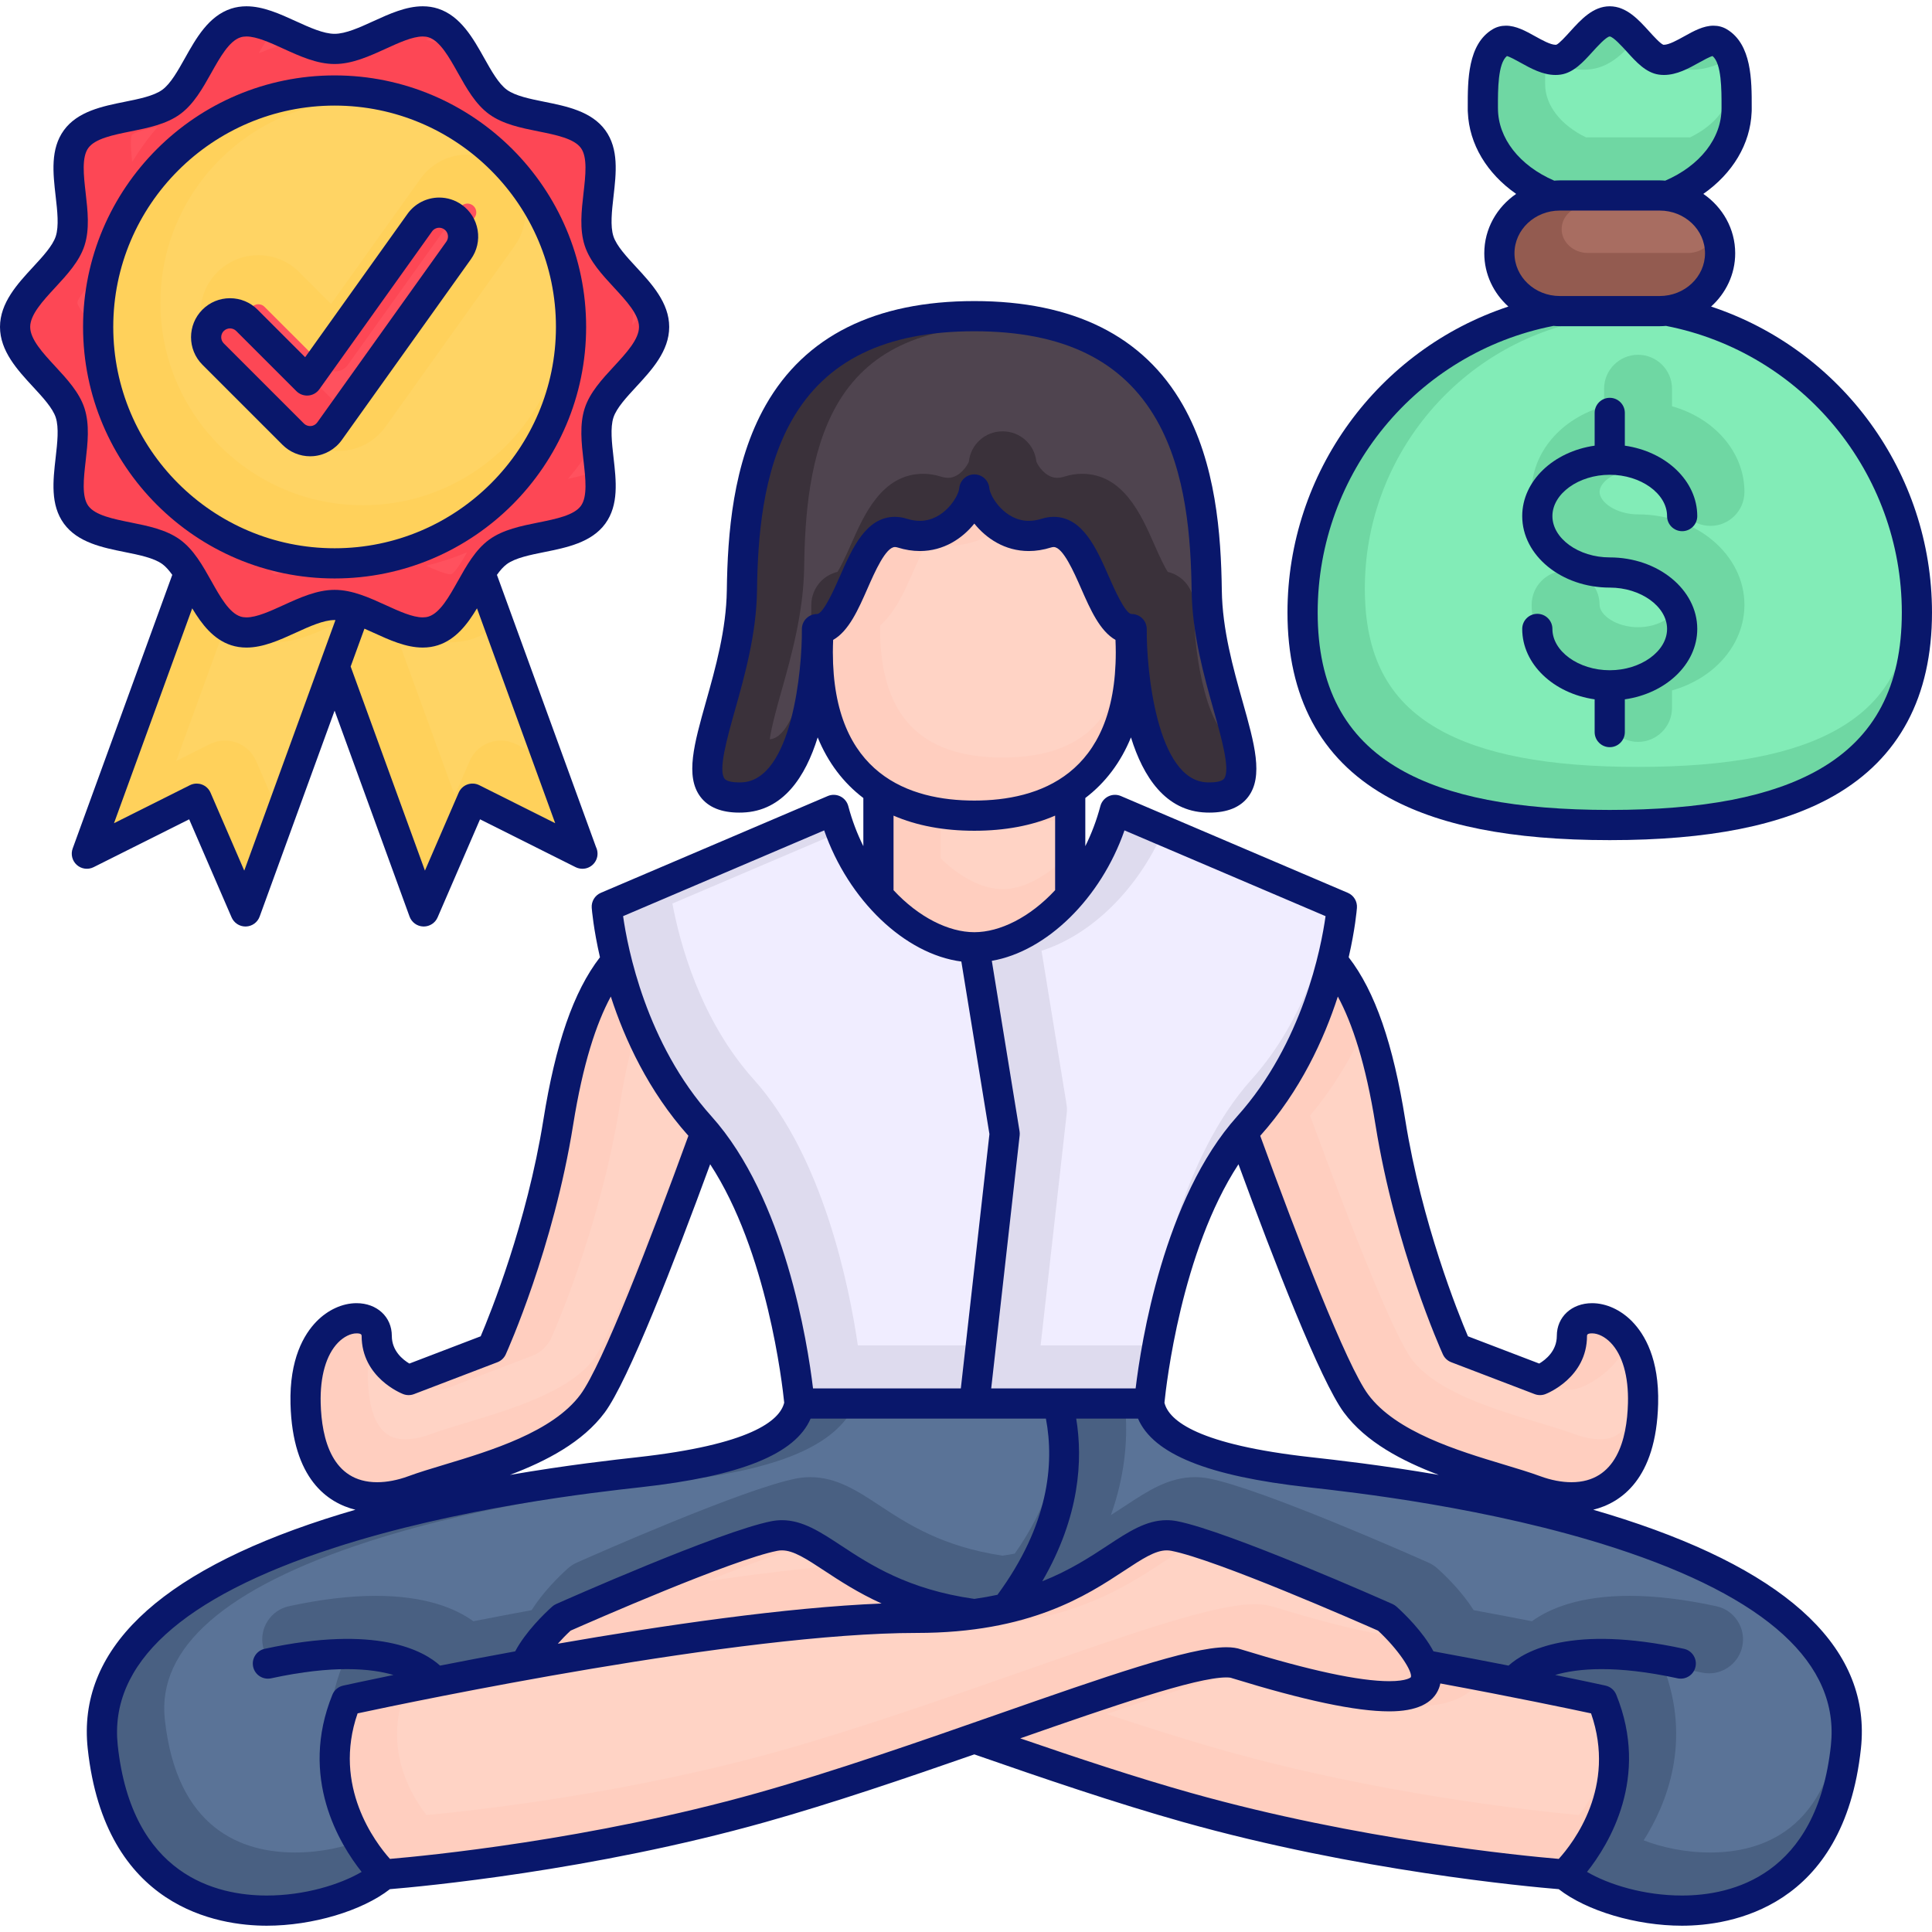 <svg enable-background="new 0 0 512 512" height="512" viewBox="0 0 512 512" width="512" xmlns="http://www.w3.org/2000/svg"><g id="Shadow"><g><g><path d="m442.316 82.447v-30.643c10.648-4.383 17.905-13.066 17.905-23.074v.581c0-6.526.255-15.192-4.646-18.119-3.591-2.142-10.081 5.384-15.398 4.62-4.285-.618-8.623-10.146-13.582-10.146s-9.297 9.527-13.582 10.146c-5.318.764-11.808-6.762-15.397-4.62-4.902 2.927-4.646 11.593-4.646 18.119l.004-.581c0 10.008 7.257 18.694 17.904 23.077v30.639c-37.432 7.327-65.683 40.293-65.683 79.872 0 44.958 36.445 56.325 81.401 56.325 44.959 0 81.402-11.367 81.402-56.325.002-39.58-28.247-72.546-65.682-79.871z" fill="#6fd7a3"/><path d="m455.845 67.124c0-8.425-7.199-15.32-15.999-15.32h-26.496c-8.799 0-15.998 6.896-15.998 15.32 0 8.429 7.199 15.323 15.998 15.323h26.497c8.799 0 15.998-6.894 15.998-15.323z" fill="#935b50"/></g><g><path d="m154.33 226.235-29.108-14.577-12.927 29.878-38.102-104.68 42.034-15.3z" fill="#ffd15b"/><path d="m23.016 226.235 29.107-14.577 12.926 29.878 38.103-104.68-42.034-15.3z" fill="#ffd15b"/><path d="m173.344 86.64c0 8.539-12.081 15.068-14.582 22.774-2.594 7.989 3.251 20.353-1.586 27-4.886 6.715-18.484 4.952-25.199 9.838-6.648 4.837-9.146 18.344-17.134 20.935-7.706 2.505-17.629-6.87-26.17-6.87-8.542 0-18.465 9.375-26.171 6.872-7.987-2.593-10.484-16.1-17.134-20.937-6.713-4.886-20.312-3.123-25.199-9.838-4.839-6.647 1.006-19.011-1.586-27-2.502-7.706-14.583-14.235-14.583-22.774 0-8.54 12.081-15.067 14.582-22.775 2.593-7.987-3.252-20.352 1.586-27 4.887-6.715 18.485-4.95 25.199-9.838 6.65-4.837 9.147-18.342 17.134-20.936 7.705-2.503 17.629 6.872 26.171 6.872 8.541 0 18.462-9.375 26.17-6.872 7.988 2.594 10.486 16.099 17.134 20.936 6.715 4.888 20.312 3.123 25.199 9.838 4.837 6.648-1.008 19.013 1.586 27 2.503 7.707 14.583 14.235 14.583 22.775z" fill="#fd4755"/><circle cx="88.672" cy="86.64" fill="#ffd15b" r="62.658"/><g><path d="m82.185 116.922c-1.671 0-3.285-.661-4.474-1.853l-21.236-21.235c-2.47-2.471-2.47-6.479 0-8.95 2.472-2.471 6.481-2.471 8.952 0l15.95 15.948 29.866-41.823c2.031-2.845 5.983-3.505 8.828-1.472 2.845 2.029 3.504 5.981 1.473 8.828l-34.208 47.905c-1.082 1.515-2.773 2.479-4.63 2.631-.173.013-.349.021-.521.021z" fill="#fd4755"/></g></g><g><path d="m304.551 371.949c1.757 10.406 19.091 15.605 42.494 18.206 23.4 2.601 148.21 16.47 142.141 72.806-6.067 56.336-60.671 45.936-74.538 33.801 0 0-110.94-13-156.442-60.67-45.503-47.67-11.701-84.938-11.701-84.938z" fill="#496082"/><path d="m211.858 371.949c-1.757 10.406-19.091 15.605-42.491 18.206-23.403 2.601-148.211 16.47-142.144 72.806s60.671 45.936 74.539 33.801c0 0 110.939-13 156.442-60.67 45.502-47.67 11.701-84.938 11.701-84.938z" fill="#496082"/><g fill="#ffcebf"><path d="m341.168 246.11c13 5.198 22.1 18.852 27.3 51.354 5.202 32.502 17.551 59.803 17.551 59.803l22.102 8.451s8.451-3.25 8.451-11.701c0-8.45 19.501-7.04 18.852 17.933-.651 24.971-16.251 27.571-28.603 23.021-12.349-4.55-37.052-8.989-47.452-23.021-10.4-14.031-39.653-99.188-39.653-99.188z"/><path d="m175.242 246.11c-13 5.198-22.101 18.852-27.301 51.354-5.201 32.502-17.553 59.803-17.553 59.803l-22.1 8.451s-8.451-3.25-8.451-11.701c0-8.45-19.5-7.04-18.852 17.933.651 24.971 16.251 27.571 28.601 23.021 12.352-4.55 37.054-8.989 47.454-23.021 10.399-14.031 39.651-99.188 39.651-99.188z"/><path d="m232.795 209.655h50.822v47.67h-50.822z"/></g><path d="m258.205 251.041c14.708 0 31.591-14.938 37.273-36.402l60.131 25.646s-2.57 33.509-24.754 58.209c-22.189 24.703-26.305 73.456-26.305 73.456h-46.346l-8.043-71.504z" fill="#dedbee"/><path d="m258.205 251.041c-14.71 0-31.589-14.938-37.272-36.402l-60.13 25.646s2.565 33.509 24.754 58.209c22.187 24.703 26.305 73.456 26.305 73.456h46.343l8.042-71.504z" fill="#dedbee"/><path d="m414.647 496.762s20.793-19.5 9.969-46.151c0 0-99.239-21.866-151.136-21.866-46.318 0-54.927-24.287-68.254-21.688-13.327 2.601-56.229 21.688-56.229 21.688s-41.201 37.107 39.755 12.16c10.399-3.899 74.958 23.79 125.79 38.09 50.83 14.302 100.105 17.767 100.105 17.767z" fill="#ffcebf"/><path d="m101.763 496.762s-20.792-19.5-9.968-46.151c0 0 99.238-21.866 151.133-21.866 46.319 0 54.93-24.287 68.255-21.688 13.325 2.601 56.229 21.688 56.229 21.688s41.202 37.107-39.756 12.16c-10.399-3.899-74.958 23.79-125.79 38.09-50.829 14.302-100.103 17.767-100.103 17.767z" fill="#ffcebf"/><g><g><path d="m299.693 172.886c0 31.294-18.575 43.272-41.488 43.272s-41.488-11.979-41.488-43.272c0-31.298 18.574-70.063 41.488-70.063s41.488 38.765 41.488 70.063z" fill="#ffcebf"/></g><g><path d="m258.205 83.787c-56.432 0-61.201 43.948-61.59 72.697-.392 28.746-20.43 55.513 0 54.853 20.427-.662 19.889-44.616 19.889-44.616 9.39 0 11.042-29.074 22.608-25.438 11.563 3.634 18.691-6.939 19.093-11.566.402 4.627 7.527 15.2 19.093 11.566 11.566-3.637 13.218 25.438 22.608 25.438 0 0-.539 43.954 19.889 44.616 20.427.66.389-26.106 0-54.853-.389-28.749-5.157-72.697-61.59-72.697z" fill="#3a313a"/></g></g></g></g></g><g id="Base"><path d="m420.328 36.408c-6.723-3.227-10.852-8.547-10.852-14.082 0-.1-.005-.357-.005-.357-.002-1.396-.008-4.174.184-6.5 2.814 1.5 6.161 2.994 10.076 2.994.693 0 1.388-.049 2.064-.146 5.2-.75 8.663-4.57 11.446-7.641.306-.34.591-.65.854-.932.263.281.547.592.854.93 2.784 3.07 6.247 6.893 11.447 7.643.676.096 1.371.146 2.065.146 3.917 0 7.265-1.494 10.077-2.996.192 2.328.187 5.104.185 6.496v.283c-.001 5.613-4.132 10.938-10.858 14.162-.172-.006-.344-.008-.518-.008h-26.497c-.174 0-.349.002-.522.008z" fill="#82ecb7"/><path d="m434.099 203.238c-23.875 0-41.236-3.305-53.077-10.107-13.184-7.572-19.325-19.398-19.325-37.217 0-34.328 24.268-64.051 57.794-70.916.423.025.882.045 1.359.045h26.497c.474 0 .929-.02 1.35-.045 33.565 6.898 57.804 36.607 57.804 70.916 0 17.818-6.141 29.645-19.325 37.217-11.84 6.803-29.201 10.107-53.077 10.107zm-9-15.631c0 4.963 4.038 9 9 9s9-4.037 9-9v-4.637c11.345-3.213 19.194-12.24 19.194-22.705 0-13.205-12.648-23.949-28.194-23.949-5.742 0-10.195-3.199-10.195-5.951 0-2.75 4.453-5.949 10.195-5.949 5.741 0 10.194 3.199 10.194 5.949 0 4.963 4.038 9 9 9s9-4.037 9-9c0-10.465-7.849-19.49-19.194-22.703v-4.641c0-4.963-4.038-9-9-9s-9 4.037-9 9v4.641c-11.345 3.213-19.195 12.238-19.195 22.703 0 13.207 12.648 23.951 28.195 23.951 5.741 0 10.194 3.197 10.194 5.949s-4.453 5.951-10.194 5.951c-5.742 0-10.195-3.199-10.195-5.951 0-4.963-4.038-9-9-9s-9 4.037-9 9c0 10.465 7.85 19.492 19.195 22.705z" fill="#82ecb7"/><path d="m420.851 67.043c-3.859 0-6.998-2.836-6.998-6.322s3.139-6.32 6.998-6.32h26.497c3.859 0 6.999 2.834 6.999 6.32s-3.14 6.322-6.999 6.322z" fill="#a86d61"/><path d="m105.751 170.232 1.189-3.266c3.856 1.689 8.09 3.242 12.593 3.242 1.945 0 3.827-.293 5.593-.867 2.852-.924 5.205-2.486 7.175-4.326l13.337 36.641-8.885-4.449c-1.239-.623-2.635-.953-4.029-.953-1.055 0-2.092.184-3.083.545-2.31.84-4.199 2.621-5.178 4.881l-3.945 9.121z" fill="#ffd464"/><path d="m67.884 201.682c-.979-2.262-2.868-4.043-5.182-4.885-.99-.359-2.025-.543-3.078-.543-1.392 0-2.785.33-4.03.953l-8.884 4.449 13.337-36.641c1.97 1.84 4.324 3.402 7.176 4.33 1.771.572 3.65.863 5.589.863 5.527 0 10.649-2.338 15.167-4.402.09-.041.181-.082.272-.123l-16.421 45.118z" fill="#ffd464"/><path d="m72.755 152.209c-1.073-.541-2.888-3.557-4.193-5.85 3.495 1.465 7.126 2.66 10.875 3.561-2.4 1.084-5.227 2.289-6.625 2.289-.002 0-.005 0-.008 0-.017 0-.033 0-.049 0zm46.778 0c-1.396 0-4.222-1.205-6.622-2.289 3.748-.9 7.381-2.096 10.875-3.561-1.308 2.297-3.123 5.311-4.195 5.848-.017.002-.034.002-.051.002-.001 0-.004 0-.007 0zm30.992-25.322c2.502-2.912 4.777-6.027 6.792-9.316.279 2.564.584 6.066.073 7.148-.858.84-4.306 1.636-6.865 2.168zm-108.703 0c-2.561-.531-6.009-1.328-6.866-2.17-.512-1.08-.207-4.584.073-7.148 2.016 3.29 4.289 6.404 6.793 9.318zm125.769-40.742c.16-1.949.241-3.92.241-5.908 0-1.99-.082-3.961-.241-5.908 1.844 2.023 4.194 4.752 4.255 5.914-.061 1.15-2.412 3.878-4.255 5.902zm-142.835 0c-1.842-2.023-4.194-4.754-4.255-5.916.061-1.15 2.413-3.879 4.255-5.902-.16 1.949-.241 3.92-.241 5.91 0 1.988.082 3.958.241 5.908zm10.273-43.241c-.279-2.566-.584-6.07-.072-7.152.858-.838 4.307-1.637 6.866-2.166-2.504 2.912-4.778 6.027-6.794 9.318zm122.289-.002c-2.016-3.289-4.291-6.406-6.793-9.316 2.562.531 6.007 1.328 6.865 2.166.512 1.082.207 4.586-.072 7.15zm-33.53-28.791c-3.495-1.465-7.129-2.66-10.877-3.559 2.399-1.084 5.226-2.291 6.624-2.291.002 0 .042 0 .058.002 1.072.54 2.888 3.555 4.195 5.848zm-55.227 0c1.307-2.295 3.122-5.309 4.195-5.848.016-.002.053-.002.056-.002 1.397 0 4.225 1.207 6.625 2.291-3.749.901-7.381 2.094-10.876 3.559z" fill="#ff515e"/><path d="m96.174 133.893c-29.588 0-53.659-24.07-53.659-53.656 0-29.588 24.071-53.658 53.659-53.658 29.587 0 53.658 24.07 53.658 53.658 0 29.585-24.071 53.656-53.658 53.656zm-27.721-66.266c-4.094 0-7.944 1.594-10.84 4.488-5.976 5.979-5.975 15.701-.001 21.678l21.234 21.234c2.849 2.854 6.801 4.49 10.84 4.49.409 0 .824-.016 1.251-.051 4.505-.369 8.595-2.689 11.224-6.371l34.209-47.906c2.379-3.334 3.317-7.393 2.644-11.43-.674-4.041-2.881-7.576-6.214-9.951-2.611-1.867-5.691-2.855-8.901-2.855-4.944 0-9.61 2.402-12.48 6.424l-23.69 33.174-8.437-8.436c-2.894-2.892-6.744-4.488-10.839-4.488z" fill="#ffd464"/><path d="m88.041 105.838c.48.48 1.17.717 1.852.672.67-.057 1.291-.408 1.69-.969l34.207-47.904c.361-.506.504-1.123.402-1.738-.103-.611-.437-1.148-.942-1.508-.505-.361-1.013-.438-1.351-.438-.764 0-1.457.355-1.899.977l-29.867 41.822c-.684.957-1.753 1.566-2.925 1.662-1.175.094-2.327-.326-3.158-1.158l-15.95-15.947c-.44-.439-1.024-.682-1.647-.682s-1.209.242-1.649.682c-.907.908-.907 2.385.001 3.293z" fill="#ff515e"/><path d="m453.229 490.93c-6.819 0-12.983-1.432-17.637-3.221 5.976-9.424 12.955-26.207 5.132-46.217 3.232.387 6.669.975 10.289 1.76.63.135 1.271.203 1.908.203 4.204 0 7.903-2.982 8.794-7.092.51-2.35.074-4.758-1.227-6.779s-3.312-3.416-5.662-3.924c-8.396-1.82-16.128-2.744-22.981-2.744-13.241 0-21.21 3.359-25.871 6.727-5.116-.998-10.289-1.98-15.435-2.93-3.05-4.816-7.208-8.902-9.602-11.061-.701-.631-1.496-1.148-2.363-1.533-4.487-1.998-44.228-19.578-58.165-22.299-1.226-.24-2.479-.361-3.724-.361-6.951 0-12.504 3.654-18.384 7.525-1.245.818-2.535 1.668-3.897 2.527 3.686-10.379 4.393-19.609 3.906-26.967h7.806c6.203 9.568 21.1 15.225 47.439 18.152 11.836 1.314 47.845 5.316 80.336 15.867 37.772 12.264 55.889 28.086 53.849 47.029-3.147 29.207-20.504 35.338-34.511 35.338z" fill="#5a7397"/><path d="m78.184 490.93c-14.007 0-31.365-6.133-34.51-35.336-2.04-18.943 16.078-34.766 53.851-47.029 32.493-10.551 68.502-14.553 80.335-15.867 26.34-2.928 41.236-8.582 47.438-18.152h55.049c1.18 12.203-2.653 24.684-11.426 37.178-1.048.199-2.123.381-3.214.545-16.073-2.408-25.221-8.432-32.593-13.283-5.88-3.871-11.434-7.525-18.385-7.525-1.245 0-2.498.121-3.725.361-13.955 2.723-53.679 20.303-58.163 22.297-.87.389-1.667.906-2.369 1.541-2.39 2.152-6.547 6.236-9.597 11.055-5.136.947-10.309 1.93-15.433 2.93-4.66-3.367-12.628-6.727-25.871-6.727-6.853 0-14.585.924-22.982 2.744-2.349.508-4.36 1.902-5.661 3.924-1.301 2.021-1.737 4.43-1.227 6.779.891 4.109 4.59 7.092 8.796 7.092.635 0 1.273-.068 1.896-.201 3.624-.787 7.064-1.375 10.298-1.764-7.823 20.012-.844 36.795 5.131 46.219-4.653 1.789-10.817 3.221-17.634 3.221h-.004z" fill="#5a7397"/><path d="m423.953 381.4c-1.993 0-4.248-.443-6.52-1.279-2.934-1.082-6.358-2.113-9.983-3.205-11.383-3.43-26.973-8.127-33.349-16.73-4.168-5.623-13.947-29.08-26.92-64.543 5.97-7.135 11.006-15.316 15.053-24.443 1.917 5.98 3.539 13.096 4.849 21.283 5.33 33.299 17.713 60.93 18.238 62.09.983 2.174 2.754 3.844 4.984 4.697l22.103 8.451c1.028.395 2.111.594 3.214.594 1.11 0 2.199-.203 3.235-.602 4.12-1.584 10.474-5.906 13.061-13.225 1.407 2.482 2.128 6.289 2.01 10.822-.42 16.09-7.612 16.09-9.975 16.09z" fill="#ffd3c5"/><path d="m107.461 381.4c-2.365 0-9.557 0-9.977-16.09-.118-4.533.603-8.338 2.01-10.82 2.587 7.318 8.941 11.639 13.065 13.225 1.034.396 2.121.6 3.23.6 1.102 0 2.183-.199 3.213-.594l22.102-8.451c2.231-.854 4.002-2.523 4.985-4.697.525-1.16 12.912-28.799 18.239-62.09 1.31-8.188 2.932-15.303 4.849-21.285 4.046 9.127 9.083 17.307 15.053 24.441-12.973 35.467-22.751 58.924-26.919 64.547-6.375 8.602-21.965 13.301-33.349 16.73-3.643 1.098-7.067 2.129-9.987 3.205-2.271.836-4.523 1.279-6.511 1.279z" fill="#ffd3c5"/><path d="m265.707 235.637c-5.135 0-11.166-3.021-16.41-8.162v-10.729c5.026 1.334 10.519 2.008 16.41 2.008 5.892 0 11.385-.674 16.413-2.01v10.729c-5.245 5.14-11.278 8.164-16.413 8.164z" fill="#ffd3c5"/><path d="m275.775 356.545 6.917-61.498c.091-.818.071-1.643-.061-2.451l-6.614-40.635c13.249-4.25 25.454-16.223 32.251-31.686l44.957 19.174c-1.821 9.893-7.164 30.592-21.564 46.627-18.464 20.555-25.352 55.127-27.584 70.469z" fill="#f0edff"/><path d="m227.338 356.545c-2.233-15.342-9.122-49.914-27.584-70.469-14.361-15.988-19.722-36.719-21.556-46.631l44.953-19.172c7.222 16.346 20.685 28.916 34.744 32.393l6.771 41.6-7.004 62.279z" fill="#f0edff"/><g fill="#ffd3c5"><path d="m418.442 481.01c-12.606-1.174-53.178-5.607-93.961-17.084-10.378-2.918-21.286-6.4-31.204-9.705 16.656-5.721 33.314-11.092 39.2-11.092h.122c19.65 6.053 33.742 8.996 43.066 8.996 9.436 0 14.156-3.266 16.505-6.76 14.782 2.77 26.649 5.217 33.053 6.568 3.501 13.499-2.964 24.212-6.781 29.077z"/><path d="m187.483 418.986c11.244-4.539 21.952-8.521 26.967-9.5.099-.02.182-.027.277-.027 1.558 0 5.08 2.316 8.486 4.559.311.205.627.412.949.625-10.867.941-23.114 2.392-36.679 4.343z"/><path d="m113.006 481.006c-3.808-4.912-10.25-15.684-6.81-29.074 21.775-4.604 100.569-20.592 144.233-20.592 31.452 0 47.288-10.422 57.767-17.32 3.409-2.242 6.932-4.561 8.488-4.561.095 0 .177.008.277.027 9.141 1.783 37.187 13.541 52.929 20.475 1.496 1.438 2.752 2.848 3.758 4.1-5.704-.34-16.279-2.143-35.658-8.104-1.615-.559-3.42-.828-5.513-.828-10.621 0-32.243 7.561-62.168 18.023-20.218 7.068-43.102 15.07-63.378 20.773-40.736 11.464-81.292 15.903-93.925 17.081z"/><path d="m265.707 200.754c-21.861 0-32.488-11.211-32.488-34.271 0-.23.001-.467.004-.709 4.072-3.545 6.535-9.152 8.749-14.193.738-1.68 2.481-5.648 3.766-7.613 1.85.438 3.704.658 5.535.658 5.296 0 10.275-1.818 14.434-5.205 4.16 3.387 9.139 5.205 14.434 5.205 1.831 0 3.686-.221 5.535-.658 1.284 1.963 3.027 5.932 3.765 7.611 2.214 5.041 4.676 10.648 8.75 14.195.003.242.004.479.004.709 0 23.06-10.627 34.271-32.488 34.271z"/></g><path d="m204.003 195.928c.419-3.311 2.095-9.258 3.086-12.775 2.612-9.27 5.861-20.799 6.026-32.949.178-13.201 1.317-29.996 8.602-42.801 8.046-14.145 22.435-21.02 43.989-21.02s35.943 6.875 43.988 21.02c7.285 12.803 8.424 29.598 8.603 42.799.164 12.154 3.415 23.688 6.026 32.955.992 3.518 2.667 9.461 3.086 12.771-6.967-.584-11.166-21.303-11.003-35.506.027-2.391-.92-4.734-2.6-6.432-1.19-1.205-2.708-2.045-4.341-2.432-.779-1.207-1.967-3.625-3.544-7.217-3.48-7.924-8.247-18.777-19.18-18.777-1.54 0-3.101.246-4.639.729-.704.221-1.364.332-1.963.332-3.098 0-5.179-3.4-5.489-4.301-.501-4.582-4.311-8.012-8.945-8.012s-8.443 3.43-8.945 8.012c-.309.9-2.391 4.301-5.489 4.301-.599 0-1.259-.111-1.963-.332-1.535-.482-3.097-.729-4.638-.729-10.932 0-15.699 10.854-19.179 18.777-1.579 3.594-2.767 6.012-3.545 7.217-1.633.387-3.151 1.227-4.341 2.432-1.68 1.699-2.627 4.043-2.6 6.43.163 14.209-4.038 34.935-11.002 35.508z" fill="#4f444f"/></g><g id="Outline_Blue"><g fill="#09176b"><path d="m453.457 81.241c3.919-3.53 6.388-8.544 6.388-14.117 0-6.493-3.344-12.236-8.444-15.741 7.759-5.422 12.464-13.207 12.8-21.676.013-.131.02-.263.02-.396l.001-.918c.013-7.039.03-16.679-6.598-20.637-1.057-.63-2.244-.949-3.528-.949-2.687 0-5.252 1.425-7.734 2.803-1.81 1.006-4.063 2.257-5.402 2.257-.071 0-.143-.002-.135.002-.784-.256-2.637-2.299-3.743-3.52-2.839-3.133-6.057-6.683-10.487-6.683s-7.647 3.55-10.487 6.683c-1.106 1.221-2.958 3.264-3.664 3.504-.071.01-.143.014-.215.014-1.339 0-3.591-1.251-5.401-2.257-2.481-1.378-5.046-2.803-7.733-2.803-1.285 0-2.472.319-3.529.95-6.626 3.956-6.609 13.594-6.596 20.631l.001.923c0 .154.009.307.026.456.356 8.446 5.056 16.208 12.796 21.618-5.098 3.506-8.441 9.247-8.441 15.739 0 5.572 2.468 10.586 6.386 14.116-34.48 11.404-58.541 43.957-58.541 81.077 0 22.323 8.697 38.638 25.85 48.49 13.864 7.964 33.343 11.835 59.552 11.835s45.689-3.871 59.553-11.835c17.152-9.853 25.849-26.167 25.849-48.49-.001-37.121-24.062-69.673-58.544-81.076zm-56.482-52.512c0-.066-.001-.133-.005-.198v-.158c-.009-4.632-.021-11.536 2.378-13.521.827.214 2.468 1.125 3.595 1.752 2.754 1.529 5.875 3.263 9.287 3.263.457 0 .912-.032 1.354-.096 3.414-.492 5.975-3.317 8.451-6.05 1.172-1.293 3.611-3.983 4.554-4.055.954.071 3.393 2.762 4.565 4.055 2.476 2.732 5.037 5.558 8.454 6.05.44.063.895.096 1.352.096 3.412 0 6.532-1.733 9.286-3.263 1.13-.628 2.776-1.542 3.595-1.753 2.401 1.985 2.389 8.893 2.38 13.527v.271c0 .026-.001.054-.001.08 0 7.886-5.704 15.176-14.912 19.146-.484-.033-.969-.071-1.462-.071h-26.496c-.496 0-.982.038-1.469.071-9.205-3.971-14.906-11.26-14.906-19.146zm16.375 27.075h26.497c6.616 0 11.999 5.078 11.999 11.32 0 6.244-5.382 11.323-11.999 11.323h-26.497c-6.616 0-11.998-5.079-11.998-11.323 0-6.242 5.382-11.32 11.998-11.32zm68.816 148.067c-12.619 7.248-30.795 10.771-55.568 10.771-24.772 0-42.948-3.523-55.567-10.771-14.692-8.439-21.834-22.032-21.834-41.554 0-36.923 26.265-68.863 62.451-75.946.007-.002.014-.005.021-.006.555.045 1.113.082 1.681.082h26.497c.565 0 1.121-.037 1.675-.082.009.002.018.006.027.008 36.186 7.081 62.451 39.021 62.451 75.944 0 19.522-7.142 33.115-21.834 41.554z"/><path d="m426.598 125.82c8.236 0 15.194 5.014 15.194 10.949 0 2.209 1.791 4 4 4s4-1.791 4-4c0-9.334-8.306-17.107-19.194-18.661v-8.683c0-2.209-1.791-4-4-4s-4 1.791-4 4v8.683c-10.889 1.554-19.195 9.327-19.195 18.661 0 10.449 10.405 18.95 23.195 18.95 8.236 0 15.194 5.015 15.194 10.95s-6.958 10.95-15.194 10.95-15.195-5.015-15.195-10.95c0-2.209-1.791-4-4-4s-4 1.791-4 4c0 9.334 8.306 17.108 19.195 18.662v8.679c0 2.209 1.791 4 4 4s4-1.791 4-4v-8.679c10.889-1.554 19.194-9.328 19.194-18.662 0-10.449-10.405-18.95-23.194-18.95-8.236 0-15.195-5.015-15.195-10.95s6.958-10.949 15.195-10.949z"/><path d="m14.777 110.648c.877 2.703.418 6.713-.025 10.59-.706 6.175-1.437 12.559 2.182 17.529 3.654 5.021 10.275 6.354 16.116 7.53 3.794.764 7.718 1.554 9.964 3.188.922.671 1.796 1.679 2.64 2.857l-26.397 72.523c-.56 1.539-.125 3.265 1.098 4.354 1.223 1.09 2.987 1.325 4.452.59l25.325-12.683 11.246 25.995c.635 1.468 2.08 2.412 3.671 2.412.04 0 .079-.001.119-.002 1.637-.048 3.08-1.091 3.64-2.63l19.865-54.574 19.864 54.574c.561 1.539 2.003 2.582 3.64 2.63.04.001.08.002.12.002 1.59 0 3.036-.944 3.67-2.412l11.246-25.995 25.326 12.683c.575.288 1.199.42 1.813.424 2.208-.001 3.998-1.792 3.998-4 0-.621-.142-1.21-.395-1.734l-26.265-72.157c.844-1.179 1.718-2.187 2.64-2.857 2.247-1.635 6.17-2.425 9.964-3.188 5.841-1.176 12.461-2.509 16.115-7.53 3.617-4.97 2.887-11.354 2.181-17.526-.443-3.878-.902-7.889-.024-10.592.813-2.506 3.461-5.369 6.021-8.138 4.104-4.438 8.756-9.469 8.756-15.872s-4.651-11.434-8.755-15.871c-2.561-2.77-5.209-5.633-6.023-8.14-.877-2.703-.419-6.713.024-10.59.706-6.174 1.436-12.558-2.181-17.528-3.654-5.021-10.273-6.354-16.113-7.529-3.795-.764-7.719-1.554-9.967-3.189-2.197-1.599-4.134-5.054-6.006-8.395-2.934-5.234-6.26-11.168-12.246-13.111-1.268-.411-2.628-.62-4.045-.62-4.438 0-8.837 2.009-13.092 3.95-3.604 1.646-7.33 3.347-10.269 3.347s-6.667-1.701-10.272-3.347c-4.254-1.942-8.653-3.95-13.091-3.95-1.416 0-2.777.209-4.044.62-5.984 1.943-9.31 7.876-12.243 13.109-1.873 3.342-3.81 6.797-6.01 8.397-2.246 1.635-6.17 2.425-9.965 3.188-5.84 1.176-12.459 2.508-16.113 7.529-3.619 4.971-2.888 11.355-2.182 17.53.443 3.877.902 7.886.025 10.589-.813 2.506-3.461 5.369-6.022 8.139-4.102 4.439-8.753 9.469-8.753 15.873s4.652 11.434 8.756 15.872c2.56 2.768 5.208 5.632 6.021 8.136zm49.952 120.074-8.935-20.651c-.437-1.01-1.27-1.795-2.303-2.171-.443-.161-.906-.241-1.368-.241-.616 0-1.229.143-1.791.424l-20.119 10.075 20.726-56.94c2.528 4.207 5.595 8.239 10.327 9.776 1.268.411 2.629.62 4.045.62 4.438 0 8.837-2.008 13.091-3.95 3.604-1.646 7.332-3.347 10.271-3.347.071 0 .149.013.222.015zm82.404-12.565-20.12-10.075c-.983-.494-2.126-.56-3.159-.183-1.033.376-1.866 1.161-2.303 2.171l-8.935 20.651-19.687-54.086 3.652-10.034c.787.345 1.576.703 2.36 1.061 4.254 1.942 8.652 3.95 13.09 3.95 1.417 0 2.779-.209 4.045-.621 4.734-1.535 7.802-5.566 10.33-9.774zm-132.505-141.957c3.148-3.403 6.403-6.924 7.758-11.101 1.414-4.355.854-9.242.314-13.968-.532-4.652-1.083-9.462.702-11.914 1.82-2.5 6.6-3.463 11.224-4.394 4.638-.934 9.434-1.898 13.094-4.563 3.615-2.629 5.987-6.861 8.281-10.954 2.324-4.146 4.728-8.435 7.736-9.411.475-.154.989-.229 1.573-.229 2.698 0 6.293 1.641 9.769 3.228 4.382 2.001 8.915 4.069 13.594 4.069 4.678 0 9.209-2.068 13.591-4.069 3.476-1.587 7.071-3.228 9.77-3.228.584 0 1.099.075 1.574.229 3.009.977 5.413 5.266 7.738 9.413 2.293 4.092 4.665 8.323 8.278 10.952 3.661 2.665 8.457 3.63 13.095 4.563 4.623.931 9.403 1.893 11.223 4.394 1.783 2.451 1.233 7.261.701 11.912-.541 4.727-1.1 9.614.315 13.969 1.356 4.178 4.61 7.697 7.758 11.102 3.259 3.523 6.629 7.168 6.629 10.439s-3.37 6.916-6.629 10.44c-3.147 3.403-6.401 6.923-7.757 11.099-1.415 4.356-.855 9.244-.315 13.972.532 4.65 1.082 9.46-.701 11.91-1.82 2.501-6.601 3.464-11.225 4.395-4.637.934-9.432 1.899-13.092 4.563-3.613 2.629-5.985 6.86-8.279 10.952-2.325 4.147-4.729 8.437-7.739 9.413-.475.154-.99.229-1.575.229-2.699 0-6.292-1.641-9.769-3.228-4.381-2-8.912-4.068-13.59-4.068-4.679 0-9.211 2.068-13.594 4.069-3.476 1.587-7.07 3.228-9.769 3.228-.583 0-1.098-.075-1.574-.229-3.007-.976-5.411-5.265-7.735-9.412-2.294-4.093-4.667-8.325-8.281-10.954-3.66-2.663-8.455-3.629-13.092-4.563-4.624-.931-9.405-1.894-11.226-4.396-1.784-2.45-1.234-7.26-.702-11.912.541-4.726 1.1-9.612-.314-13.968-1.355-4.177-4.61-7.696-7.757-11.1-3.26-3.523-6.63-7.168-6.63-10.439s3.37-6.915 6.628-10.44z"/><path d="m88.673 153.297c36.755 0 66.658-29.902 66.658-66.657s-29.902-66.657-66.658-66.657-66.659 29.902-66.659 66.657 29.903 66.657 66.659 66.657zm0-125.315c32.344 0 58.658 26.313 58.658 58.657s-26.314 58.657-58.658 58.657c-32.345 0-58.659-26.313-58.659-58.657s26.314-58.657 58.659-58.657z"/><path d="m74.88 117.896c1.92 1.923 4.583 3.026 7.305 3.026.277 0 .559-.012.848-.035 3.032-.248 5.787-1.813 7.559-4.293l34.208-47.906c1.603-2.246 2.235-4.981 1.781-7.702-.454-2.722-1.941-5.104-4.185-6.703-1.763-1.26-3.837-1.926-5.999-1.926-3.332 0-6.476 1.617-8.41 4.327l-27.122 37.98-12.61-12.608c-1.951-1.951-4.544-3.024-7.304-3.024s-5.353 1.073-7.306 3.024c-4.025 4.027-4.025 10.579 0 14.606zm-15.578-30.183c.44-.439 1.026-.682 1.649-.682s1.207.241 1.647.681l15.95 15.948c.831.832 1.983 1.251 3.158 1.158 1.172-.097 2.242-.705 2.925-1.662l29.866-41.823c.443-.62 1.135-.976 1.899-.976.337 0 .845.075 1.351.437.505.36.84.896.942 1.509.102.614-.041 1.232-.402 1.738l-34.207 47.903c-.4.561-1.021.913-1.69.969-.682.046-1.371-.19-1.852-.672l-21.234-21.235c-.908-.908-.908-2.386-.002-3.293z"/><path d="m299.715 195.418c3.213 10.352 9.113 19.565 19.951 19.917.291.009.576.014.853.014h.001c4.712 0 8.164-1.403 10.259-4.17 4.112-5.432 1.661-14.13-1.443-25.144-2.531-8.979-5.4-19.158-5.542-29.604-.2-14.759-1.551-33.672-10.302-49.054-10.415-18.308-29.017-27.59-55.288-27.59s-44.873 9.282-55.288 27.59c-8.75 15.382-10.102 34.295-10.301 49.053-.143 10.445-3.01 20.622-5.541 29.601-3.104 11.016-5.556 19.716-1.443 25.147 2.096 2.768 5.547 4.171 10.259 4.171.278 0 .561-.004.854-.014 10.838-.352 16.738-9.565 19.951-19.917 2.714 6.637 6.787 12.027 12.1 16.066v12.758c-1.618-3.244-2.98-6.793-3.996-10.627-.297-1.123-1.067-2.061-2.111-2.57-1.043-.511-2.257-.541-3.325-.086l-60.13 25.646c-1.577.673-2.55 2.275-2.419 3.985.041.533.463 5.613 2.181 13.096-7.037 9.104-11.783 23.01-15.004 43.146-4.375 27.336-14.022 51.225-16.603 57.299l-18.897 7.227c-1.726-1.021-4.654-3.344-4.654-7.341 0-5.02-3.932-8.662-9.349-8.662-3.741 0-7.615 1.773-10.628 4.865-3.306 3.393-7.182 9.936-6.873 21.834.52 19.951 9.868 26.214 17.199 28.045-2.737.794-5.468 1.624-8.178 2.504-44.437 14.428-65.553 34.88-62.762 60.787 4.563 42.367 34.693 46.943 47.435 46.944h.003c12.132 0 25.276-3.938 32.641-9.683 8.111-.667 53.505-4.829 99.624-17.807 17.72-4.985 37.215-11.628 55.256-17.912 18.041 6.284 37.534 12.927 55.253 17.912 46.118 12.978 91.512 17.14 99.625 17.807 7.366 5.744 20.51 9.683 32.645 9.683 12.742 0 42.872-4.574 47.435-46.944 2.791-25.907-18.324-46.358-62.759-60.786-2.71-.88-5.443-1.711-8.181-2.505 7.331-1.831 16.679-8.094 17.199-28.045.31-11.898-3.566-18.44-6.873-21.834-3.013-3.092-6.887-4.865-10.628-4.865-5.417 0-9.349 3.643-9.349 8.662 0 3.979-2.933 6.311-4.66 7.339l-18.892-7.225c-2.581-6.074-12.226-29.963-16.602-57.299-3.222-20.135-7.967-34.041-15.003-43.145 1.718-7.482 2.142-12.563 2.183-13.098.131-1.709-.842-3.313-2.419-3.985l-60.131-25.646c-1.068-.455-2.282-.425-3.325.086-1.043.51-1.814 1.447-2.111 2.57-1.015 3.833-2.376 7.381-3.994 10.624v-12.757c5.311-4.037 9.383-9.427 12.097-16.063zm-83.211-32.697c-1.069 0-2.093.429-2.845 1.188-.751.76-1.167 1.79-1.155 2.858.119 10.388-2.57 40.136-16.019 40.571-.204.007-.4.01-.595.01-1.167 0-3.222-.13-3.881-1-1.712-2.261.667-10.701 2.765-18.148 2.532-8.984 5.683-20.166 5.839-31.662.187-13.8 1.407-31.409 9.256-45.205 9.014-15.844 24.824-23.546 48.334-23.546s39.321 7.702 48.334 23.546c7.849 13.796 9.069 31.405 9.256 45.205.155 11.498 3.308 22.682 5.84 31.668 2.098 7.444 4.477 15.883 2.765 18.144-.658.869-2.714.999-3.881.999-.194 0-.393-.003-.595-.01-13.449-.436-16.137-30.184-16.019-40.57.012-1.069-.403-2.1-1.155-2.859s-1.776-1.188-2.845-1.188c-1.688 0-4.644-6.729-6.064-9.964-3.25-7.4-6.934-15.788-14.602-15.788-1.032 0-2.09.168-3.142.498-1.188.373-2.352.563-3.46.563-6.363 0-10.256-6.434-10.449-8.658-.179-2.067-1.91-3.654-3.985-3.654s-3.806 1.587-3.985 3.654c-.193 2.226-4.086 8.658-10.449 8.658-1.108 0-2.272-.189-3.459-.562-1.053-.331-2.11-.499-3.143-.499-7.667 0-11.351 8.388-14.602 15.788-1.416 3.233-4.372 9.963-6.059 9.963zm1.909 57.342c6.44 18.518 21.389 32.812 36.354 34.753l7.443 45.729-7.58 67.404h-39.17c-1.448-12.057-7.449-50.443-26.927-72.129-17.349-19.313-22.224-44.666-23.405-53.032zm18.382 15.844v-19.757c6.094 2.639 13.262 4.008 21.41 4.008 8.149 0 15.318-1.37 21.413-4.01v19.756c-6.658 7.183-14.624 11.137-21.413 11.137-6.788 0-14.752-3.953-21.41-11.134zm-28.973 135.816c-1.198 4.857-9.082 11.144-38.896 14.457-6.138.682-18.609 2.069-33.794 4.684 9.649-3.65 19.301-8.678 25.123-16.532 6.24-8.419 18.568-40.212 27.948-65.792 15.114 23.091 19.13 58.325 19.619 63.183zm-122.838.123c-.185-7.108 1.451-12.806 4.606-16.043 1.494-1.533 3.325-2.448 4.898-2.448 1.189 0 1.349.335 1.349.662 0 11.071 10.565 15.262 11.015 15.435.922.354 1.942.355 2.865.003l22.1-8.451c.985-.377 1.781-1.127 2.216-2.088.513-1.135 12.632-28.164 17.858-60.819 2.589-16.182 6.113-26.848 9.979-34.006 3.672 11.338 9.942 25.019 20.565 36.906-9.982 27.419-22.853 60.807-28.607 68.571-7.363 9.934-23.873 14.908-35.927 18.541-3.556 1.071-6.915 2.083-9.697 3.108-2.819 1.038-5.671 1.588-8.247 1.587-11.923 0-14.723-11.398-14.973-20.958zm-14.298 130.488h-.003c-13.144-.001-35.752-5.173-39.481-39.802-2.329-21.621 16.942-39.224 57.278-52.32 32.981-10.708 69.372-14.752 81.33-16.081 26.462-2.941 40.946-8.759 45.012-18.182h43.384 18.971c2.274 12.011.757 28.182-12.841 46.688-1.936.418-3.977.782-6.13 1.087-17.601-2.491-27.611-9.07-35.342-14.159-5.464-3.597-10.184-6.702-15.636-6.702-.921 0-1.852.09-2.766.269-13.615 2.657-55.32 21.172-57.089 21.959-.384.171-.739.4-1.051.683-2.096 1.888-7.016 6.636-9.792 11.849-7.243 1.324-13.964 2.609-19.906 3.779-4.359-3.943-16.723-10.9-46.477-4.45-2.159.468-3.53 2.598-3.062 4.757.468 2.158 2.596 3.525 4.757 3.062 16.389-3.556 26.472-2.64 32.434-.886-7.625 1.568-12.492 2.635-13.341 2.821-1.286.283-2.35 1.182-2.845 2.401-8.926 21.979 1.947 39.675 7.745 46.966-5.764 3.378-15.154 6.261-25.149 6.261zm162.951-77.388c-25.336 1.021-58.065 5.819-85.807 10.655 1.024-1.155 2.158-2.329 3.383-3.465 5.188-2.291 42.873-18.831 54.778-21.154.417-.081.82-.12 1.234-.12 3.056 0 6.488 2.259 11.238 5.385 4.018 2.645 8.866 5.833 15.174 8.699zm-32.854 50.198c-44.342 12.478-88.027 16.681-97.444 17.479-3.808-4.259-15.293-19.237-8.571-38.563 14.634-3.138 101.452-21.315 148.16-21.315 29.955 0 45.038-9.928 55.019-16.497 4.75-3.126 8.182-5.385 11.237-5.385.414 0 .818.039 1.234.12 11.904 2.323 49.59 18.863 54.778 21.154 5.424 5.027 9.167 10.807 8.708 12.33-.008.011-.966 1.063-5.739 1.063-7.893 0-21.092-2.832-39.235-8.418-1.097-.39-2.392-.579-3.953-.579-9.77 0-32.165 7.83-60.518 17.744-20.268 7.085-43.24 15.118-63.676 20.867zm114.842 0c-14.434-4.061-30.13-9.261-45.249-14.462 24.2-8.456 46.55-16.149 54.599-16.149.932 0 1.274.117 1.276.117.075.028.15.054.227.077 19.221 5.924 32.857 8.803 41.686 8.803 7.181 0 11.618-2.071 13.186-6.157.156-.406.267-.821.352-1.24 19.364 3.576 34.552 6.772 39.942 7.929 6.79 19.462-4.684 34.291-8.558 38.563-9.385-.796-53.093-4.997-97.461-17.481zm112.308-64.931c40.334 13.096 59.604 30.699 57.275 52.319-3.729 34.631-26.336 39.802-39.48 39.802-9.997 0-19.389-2.883-25.151-6.263 5.798-7.291 16.672-24.987 7.745-46.966-.496-1.22-1.56-2.118-2.845-2.401-.849-.187-5.715-1.253-13.34-2.821 5.96-1.754 16.043-2.668 32.434.886 2.158.466 4.289-.903 4.757-3.062s-.902-4.289-3.062-4.757c-29.753-6.451-42.117.507-46.477 4.45-5.942-1.17-12.665-2.455-19.908-3.78-2.775-5.212-7.696-9.96-9.792-11.849-.312-.281-.667-.511-1.051-.682-1.769-.787-43.475-19.302-57.089-21.959-.914-.179-1.845-.269-2.766-.269-5.452 0-10.171 3.105-15.635 6.702-4.601 3.028-10.007 6.584-17.338 9.494 9.979-17.193 10.781-32.241 8.999-43.109h16.38c4.065 9.423 18.55 15.24 45.016 18.182 11.958 1.33 48.349 5.374 81.328 16.083zm-119.343-38.479c.484-4.813 4.491-40.082 19.618-63.192 9.379 25.58 21.708 57.37 27.948 65.789 5.822 7.854 15.473 12.882 25.121 16.532-15.183-2.614-27.653-4.002-33.791-4.684-29.794-3.31-37.689-9.589-38.896-14.445zm55.929-73.638c5.227 32.655 17.343 59.685 17.856 60.819.435.961 1.231 1.711 2.216 2.088l22.102 8.451c.923.354 1.943.353 2.865-.003.45-.173 11.015-4.363 11.015-15.435 0-.327.16-.662 1.349-.662 1.574 0 3.405.915 4.899 2.448 3.154 3.237 4.79 8.935 4.605 16.042-.25 9.562-3.049 20.959-14.974 20.959-2.576 0-5.428-.549-8.248-1.587-2.782-1.025-6.142-2.038-9.698-3.109-12.053-3.632-28.561-8.606-35.923-18.54-5.755-7.765-18.625-41.149-28.607-68.567 10.623-11.889 16.893-25.57 20.565-36.909 3.865 7.159 7.389 17.824 9.978 34.005zm-66.52-78.033 53.289 22.728c-1.17 8.359-6.016 33.664-23.408 53.03-19.479 21.686-25.479 60.072-26.927 72.129h-38.273l7.542-67.057c.041-.363.032-.729-.027-1.09l-7.353-45.174c14.559-2.525 28.889-16.543 35.157-34.566zm-39.794-7.905c-17.102 0-37.488-6.813-37.488-39.272 0-1.091.031-2.194.077-3.304 4.148-2.359 6.657-8.051 9.098-13.608 1.925-4.382 4.834-11.005 7.277-11.005.217 0 .467.044.744.131 1.964.617 3.935.93 5.858.93 6.354 0 11.278-3.355 14.434-7.276 3.156 3.921 8.08 7.276 14.434 7.276 1.922 0 3.894-.313 5.859-.931.276-.086.526-.13.743-.13 2.443 0 5.352 6.623 7.277 11.005 2.44 5.558 4.95 11.249 9.098 13.608.046 1.109.077 2.213.077 3.304 0 32.459-20.386 39.272-37.488 39.272z"/></g></g></svg>